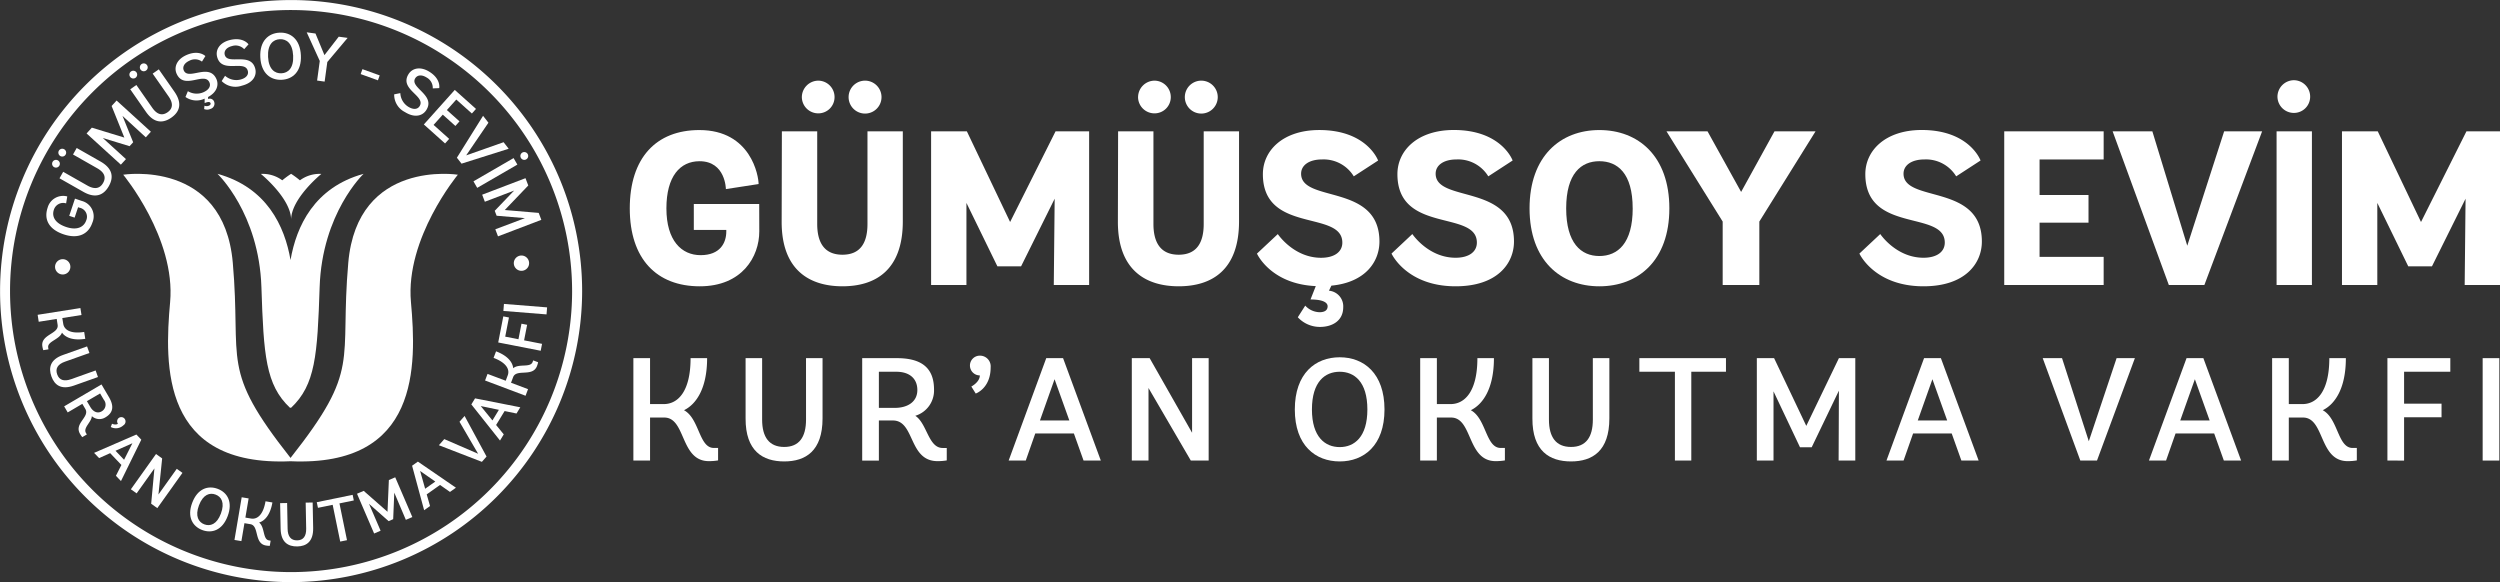 <svg xmlns="http://www.w3.org/2000/svg" width="504.23" height="117.41" viewBox="0 0 504.23 117.41">
  <rect x="0" y="0" width="504.23" height="117.41" fill="#333333" stroke="none"/>
  <g id="Logo_beyaz_2" transform="translate(-45.523 -30.74)">
    <g id="Group_1" data-name="Group 1">
      <path id="Path_1" data-name="Path 1" d="M104.237,112.98c4.9-4.607,5.31-10.594,5.755-24.318.486-14.932,8.862-22.863,8.862-22.863C108.9,68.544,105.3,76.37,104.121,83.184c-1.175-6.814-4.776-14.64-14.734-17.385,0,0,8.38,7.931,8.863,22.863.445,13.724.852,19.711,5.755,24.318Z" fill="#fff"/>
      <path id="Path_2" data-name="Path 2" d="M137.869,65.977s-20.261-3.212-22.1,17.751c-1.787,20.332,2.678,21.229-11.645,39.37C89.8,104.957,94.258,104.06,92.475,83.728c-1.836-20.963-22.1-17.751-22.1-17.751S81,78.781,79.835,91.671c-1.155,12.808-1.765,33.24,24.288,32.1,26.05,1.14,25.44-19.292,24.285-32.1-1.163-12.89,9.461-25.694,9.461-25.694" fill="#fff"/>
      <path id="Path_3" data-name="Path 3" d="M106.013,67.109a18.2,18.2,0,0,0-1.776-1.312,18.02,18.02,0,0,0-1.78,1.312,6.626,6.626,0,0,0-4.319-1.29s6.1,4.951,6.1,9.252c0-4.3,6.1-9.252,6.1-9.252a6.638,6.638,0,0,0-4.319,1.29" fill="#fff"/>
      <path id="Path_4" data-name="Path 4" d="M59.708,84.715a1.544,1.544,0,1,1-1.369-1.691,1.537,1.537,0,0,1,1.369,1.691" fill="#fff"/>
      <path id="Path_5" data-name="Path 5" d="M62.012,71.265a3.206,3.206,0,0,1,2.143,4.379c-.741,2.217-2.723,3.384-5.778,2.367s-4.02-3.063-3.253-5.359a3.238,3.238,0,0,1,3.964-2.292l-.229,1.4a1.972,1.972,0,0,0-2.471,1.287c-.445,1.331.168,2.7,2.486,3.477,2.345.782,3.631-.123,4.035-1.327a1.85,1.85,0,0,0-1.342-2.562l-.292-.1-.7,2.1-1.088-.363,1.159-3.47Z" fill="#fff"/>
      <path id="Path_6" data-name="Path 6" d="M56.424,64.444a.782.782,0,1,1,1.073-.295.788.788,0,0,1-1.073.295m1.264-2.232a.8.8,0,0,1-.295-1.073.788.788,0,1,1,.295,1.073M60.25,61.9l.744-1.313,4.786,2.723c2.592,1.473,2.652,3.287,1.687,4.984S64.894,70.9,62.31,69.418L57.524,66.7l.744-1.309,4.88,2.771c1.406.8,2.5.665,3.171-.52s.217-2.165-1.189-2.966Z" fill="#fff"/>
      <path id="Path_7" data-name="Path 7" d="M66.254,58.574l4.671,4.256L69.9,63.952l-6.914-6.294,1.062-1.17,6.552,2-2.565-6.372,1.006-1.1,6.914,6.294-1.025,1.126-4.7-4.319,2.15,5.318-.722.789Z" fill="#fff"/>
      <path id="Path_8" data-name="Path 8" d="M71.768,46.24a.781.781,0,1,1,1.279-.9.781.781,0,1,1-1.279.9m4.547-.651,1.238-.863,3.152,4.513c1.7,2.45.973,4.11-.624,5.228s-3.448,1.249-5.142-1.2L71.79,48.746l1.238-.864,3.209,4.6c.927,1.328,1.967,1.675,3.085.9s1.129-1.863.205-3.19Zm-2.446-.819a.8.8,0,0,1,.2-1.1.788.788,0,0,1,1.1.2.774.774,0,0,1-.2,1.1.789.789,0,0,1-1.1-.195" fill="#fff"/>
      <path id="Path_9" data-name="Path 9" d="M86.258,43.167a2.374,2.374,0,0,0-2.542-.175c-1.081.486-1.421,1.3-1.119,1.967.924,2.06,5.09-1.582,6.567,1.708.52,1.156.165,2.652-1.675,3.639l0,.4a.925.925,0,0,1,1.205.5,1.106,1.106,0,0,1-.722,1.5,1.6,1.6,0,0,1-1.275.033l.063-.677a1.187,1.187,0,0,0,.894,0c.314-.142.411-.348.318-.554s-.415-.31-1.171.026l-.011-.9A3.828,3.828,0,0,1,82.93,50.3l.486-1.17a3.417,3.417,0,0,0,3.168.2c1.073-.479,1.511-1.234,1.174-1.978-1-2.218-5.112,1.6-6.608-1.732-.583-1.305-.007-2.883,1.945-3.762,2.546-1.14,3.852.191,3.852.191Z" fill="#fff"/>
      <path id="Path_10" data-name="Path 10" d="M94.773,40.658a2.373,2.373,0,0,0-2.469-.624c-1.155.288-1.634,1.025-1.454,1.743.546,2.191,5.291-.659,6.163,2.845.325,1.309-.386,2.82-2.708,3.4a3.921,3.921,0,0,1-4.072-.931l.684-1.066A3.419,3.419,0,0,0,94,46.791c1.141-.288,1.709-.95,1.507-1.739-.583-2.363-5.317.662-6.2-2.883-.344-1.387.505-2.834,2.58-3.354,2.712-.673,3.759.867,3.759.867Z" fill="#fff"/>
      <path id="Path_11" data-name="Path 11" d="M98.027,42.3c-.165-3.3,1.641-4.861,3.859-4.973,2.2-.112,4.158,1.264,4.323,4.558s-1.653,4.832-3.844,4.948S98.195,45.6,98.027,42.3m6.622-.336c-.131-2.551-1.376-3.381-2.7-3.317s-2.49,1.024-2.359,3.575c.127,2.509,1.376,3.369,2.711,3.3s2.475-1.047,2.348-3.56" fill="#fff"/>
      <path id="Path_12" data-name="Path 12" d="M109.481,46.987l.538-3.949-2.636-5.781,1.773.243,1.806,4.36,2.883-3.721,1.791.243-4.095,4.865L111,47.2Z" fill="#fff"/>
      <rect id="Rectangle_1" data-name="Rectangle 1" width="1.057" height="3.701" transform="translate(118.265 45.684) rotate(-70.156)" fill="#fff"/>
      <path id="Path_13" data-name="Path 13" d="M132.807,48.569a2.378,2.378,0,0,0-1.268-2.214c-1.006-.628-1.87-.46-2.259.164-1.2,1.915,4.147,3.351,2.233,6.41-.714,1.144-2.3,1.683-4.323.411a3.918,3.918,0,0,1-2.165-3.571l1.241-.247a3.419,3.419,0,0,0,1.593,2.745c1,.621,1.87.568,2.3-.123,1.29-2.065-4.169-3.362-2.236-6.459.759-1.211,2.393-1.6,4.207-.471,2.367,1.477,1.982,3.3,1.982,3.3Z" fill="#fff"/>
      <path id="Path_14" data-name="Path 14" d="M131.01,55.843l6.237-6.967,4.282,3.833-.83.924-3.145-2.816-1.9,2.12,2.547,2.281-.826.927-2.547-2.281-1.855,2.068,3.145,2.816-.83.924Z" fill="#fff"/>
      <path id="Path_15" data-name="Path 15" d="M147.095,59.422l1.025,1.32-9.51,3.007-.935-1.2,5.28-8.451,1.081,1.391-4.491,6.589Z" fill="#fff"/>
      <path id="Path_16" data-name="Path 16" d="M141.017,67.314l8.092-4.689.763,1.316-8.1,4.69Zm9.858-5.8a.794.794,0,0,1,1.076.288.788.788,0,1,1-1.076-.288" fill="#fff"/>
      <path id="Path_17" data-name="Path 17" d="M149.213,69.18l-5.9,2.251-.542-1.421,8.739-3.332.561,1.473L147.332,73.1l6.843.58.531,1.4-8.739,3.332-.542-1.425,5.976-2.251-5.714-.482-.381-.995Z" fill="#fff"/>
      <path id="Path_18" data-name="Path 18" d="M149.167,84.01a1.543,1.543,0,1,1,1.709,1.342,1.537,1.537,0,0,1-1.709-1.342" fill="#fff"/>
      <path id="Path_19" data-name="Path 19" d="M54.252,101.367a4.473,4.473,0,0,1-.184-.766c-.385-2.427,3.37-2.5,3.078-4.338l-.187-1.2-3.627.576-.217-1.406,8.623-1.361.224,1.4-3.874.613.184,1.13c.175,1.2,1.394,2.12,4.229,1.675l.217,1.391c-2.614.411-4.058-.348-4.693-1.256-.5,1.417-2.981,1.757-2.782,3.014l.056.359Z" fill="#fff"/>
      <path id="Path_20" data-name="Path 20" d="M64.811,105.457l.471,1.328-4.839,1.72c-2.621.931-3.938-.131-4.551-1.847s-.273-3.411,2.352-4.331l4.839-1.72.475,1.328-4.936,1.754c-1.421.5-1.993,1.357-1.567,2.558.423,1.185,1.4,1.469,2.823.968Z" fill="#fff"/>
      <path id="Path_21" data-name="Path 21" d="M62.118,118.907a4.4,4.4,0,0,1-.449-.647c-1.256-2.139,2.016-3.41,1.066-5.037l-.606-1.032-2.95,1.732-.718-1.227,7.531-4.42,1.5,2.55c1.028,1.758.935,3.126-.711,4.091a2.253,2.253,0,0,1-2.733-.247c-.06,1.205-1.806,2.345-1.186,3.4l.176.3Zm1.623-6.084c.557.946,1.425,1.391,2.285.886a1.552,1.552,0,0,0,.437-2.341l-.751-1.275-2.659,1.56Z" fill="#fff"/>
      <path id="Path_22" data-name="Path 22" d="M70.647,115.186a.907.907,0,0,1-.236,1.335,2.211,2.211,0,0,1-2.546.344l.25-.662s.737.351,1.193,0a.841.841,0,0,1,1.339-1.017" fill="#fff"/>
      <path id="Path_23" data-name="Path 23" d="M70.01,124.518l-2.27-2.382-2.229,1L64.5,122.08l8.534-3.7.987,1.04-4.1,8.35-1.017-1.066Zm-1.189-2.861,1.727,1.814,1.679-3.332Z" fill="#fff"/>
      <path id="Path_24" data-name="Path 24" d="M76.015,132.342l.654-7.127-3.59,5.033-1.159-.823,5.071-7.113,1.238.886-.748,7.277,3.695-5.179,1.148.819-5.071,7.109Z" fill="#fff"/>
      <path id="Path_25" data-name="Path 25" d="M84.286,132.156c1.084-2.887,3.212-3.549,5.149-2.82s3.089,2.626,2.005,5.509-3.213,3.519-5.127,2.8-3.108-2.611-2.027-5.49m5.789,2.176c.837-2.232.082-3.406-1.074-3.84s-2.509-.052-3.35,2.176c-.823,2.2-.075,3.4,1.092,3.833s2.509.023,3.332-2.169" fill="#fff"/>
      <path id="Path_26" data-name="Path 26" d="M99.933,140.833a4.592,4.592,0,0,1-.786-.071c-2.423-.412-1.3-3.99-3.13-4.3l-1.192-.2-.614,3.616-1.4-.235,1.458-8.608,1.4.231-.655,3.867,1.133.191c1.189.213,2.45-.647,2.928-3.478l1.391.236c-.445,2.606-1.622,3.735-2.685,4.049,1.186.92.718,3.385,1.971,3.6l.355.06Z" fill="#fff"/>
      <path id="Path_27" data-name="Path 27" d="M107.175,132.116l1.409-.027.1,5.135c.052,2.778-1.376,3.694-3.2,3.728s-3.32-.823-3.361-3.6l-.1-5.134,1.41-.026.1,5.235c.03,1.507.658,2.318,1.93,2.3,1.256-.026,1.84-.856,1.814-2.367Z" fill="#fff"/>
      <path id="Path_28" data-name="Path 28" d="M114.142,139.971l-1.522-7.415-2.969.61-.236-1.137,7.236-1.485.232,1.133-2.894.595,1.522,7.419Z" fill="#fff"/>
      <path id="Path_29" data-name="Path 29" d="M119.954,132.361l2.333,5.419-1.305.565-3.452-8.021,1.35-.58,4.8,4.218.273-6.4,1.283-.557,3.452,8.021-1.309.561-2.333-5.482-.221,5.347-.916.4Z" fill="#fff"/>
      <path id="Path_30" data-name="Path 30" d="M134.272,128.552l-2.685,1.9.673,2.352-1.193.842-2.43-8.975,1.17-.83,7.674,5.265-1.2.853Zm-3,.766,2.046-1.45-3.059-2.139Z" fill="#fff"/>
      <path id="Path_31" data-name="Path 31" d="M138.2,115.806l1.028-1.17,4.428,8.186-.939,1.069-8.676-3.354,1.088-1.234,6.828,2.958Z" fill="#fff"/>
      <path id="Path_32" data-name="Path 32" d="M147.3,113.644l-1.716,2.812,1.544,1.893-.759,1.245-5.781-7.285.748-1.222,9.128,1.8-.767,1.256Zm-2.457,1.893,1.3-2.139-3.657-.76Z" fill="#fff"/>
      <path id="Path_33" data-name="Path 33" d="M154.055,103.8a4.5,4.5,0,0,1-.22.755c-.864,2.3-4.159.512-4.817,2.251l-.426,1.13,3.433,1.293-.5,1.332-8.167-3.078.5-1.331,3.665,1.38.4-1.074c.441-1.125-.169-2.528-2.85-3.537l.5-1.32c2.472.931,3.355,2.3,3.459,3.41,1.13-.987,3.459-.056,3.908-1.249l.127-.336Z" fill="#fff"/>
      <path id="Path_34" data-name="Path 34" d="M154.577,101.484l-8.567-1.672,1.025-5.261,1.141.221-.755,3.867,2.67.524.61-3.134,1.141.221-.613,3.134,3.624.707Z" fill="#fff"/>
      <rect id="Rectangle_2" data-name="Rectangle 2" width="1.42" height="8.731" transform="translate(147.051 93.456) rotate(-85.432)" fill="#fff"/>
      <path id="Path_35" data-name="Path 35" d="M104.229,148.15a58.7,58.7,0,1,1,58.707-58.707,58.775,58.775,0,0,1-58.707,58.707m0-115.387a56.682,56.682,0,1,0,56.684,56.68,56.745,56.745,0,0,0-56.684-56.68" fill="#fff"/>
    </g>
    <g id="Group_2" data-name="Group 2">
      <path id="Path_36" data-name="Path 36" d="M198.664,77.419c0,5.09-3.452,11.066-12,11.066-8.676,0-14.121-5.489-14.121-15.715,0-10.18,5.312-15.8,14.033-15.8,10.446,0,11.951,9.3,11.951,10.89l-6.6,1.018s-.044-5.621-5.312-5.621c-3.94,0-6.684,3.054-6.684,9.516,0,6.508,3.054,9.43,6.9,9.43,3.94,0,5.179-2.479,5.179-4.781v-.311h-6.551V71.886h13.191Z" fill="#fff"/>
      <path id="Path_37" data-name="Path 37" d="M220.485,57.233h7.127v18.15c0,9.871-5.534,13.1-12.174,13.1-6.6,0-12.306-3.231-12.261-13.1l.043-18.15h7.128V75.914c0,3.408,1.194,6.2,5.09,6.2s5.047-2.789,5.047-6.2Zm-13.236-6.906a3.344,3.344,0,0,1,3.32-3.319,3.306,3.306,0,0,1,3.276,3.319,3.269,3.269,0,0,1-3.276,3.276A3.306,3.306,0,0,1,207.249,50.327Zm9.429,0a3.32,3.32,0,0,1,6.64,0,3.32,3.32,0,0,1-6.64,0Z" fill="#fff"/>
      <path id="Path_38" data-name="Path 38" d="M240.445,71.664V88.22h-7.126V57.233h7.215l8.72,18.282,9.164-18.282h6.773V88.22h-7.128l.177-17.4-6.772,13.634h-4.781Z" fill="#fff"/>
      <path id="Path_39" data-name="Path 39" d="M288.3,57.233h7.127v18.15c0,9.871-5.534,13.1-12.173,13.1-6.6,0-12.306-3.231-12.262-13.1l.044-18.15h7.127V75.914c0,3.408,1.2,6.2,5.091,6.2s5.046-2.789,5.046-6.2Zm-13.236-6.906a3.344,3.344,0,0,1,3.32-3.319,3.306,3.306,0,0,1,3.276,3.319,3.269,3.269,0,0,1-3.276,3.276A3.306,3.306,0,0,1,275.059,50.327Zm9.429,0a3.32,3.32,0,0,1,6.64,0,3.32,3.32,0,0,1-6.64,0Z" fill="#fff"/>
      <path id="Path_40" data-name="Path 40" d="M318.57,66.308a7.12,7.12,0,0,0-6.418-3.408c-2.568,0-4.206,1.15-4.206,2.876,0,5.932,15.8,1.9,15.8,13.679,0,4.028-2.789,8.234-9.694,8.9l-.487,1.018a3.161,3.161,0,0,1,2.877,3.32c0,2.788-2.257,3.984-4.692,3.984a6.058,6.058,0,0,1-4.471-1.948l1.5-2.346a4.041,4.041,0,0,0,2.878,1.328c1.106,0,1.637-.443,1.637-1.195,0-.664-.753-1.373-3.452-1.373l1.062-2.7c-9.119-.4-11.864-6.551-11.864-6.551l4.206-3.94s3.187,4.781,8.72,4.781c2.7,0,4.294-1.195,4.294-3.055,0-6.64-16.025-1.726-16.025-13.811,0-4.78,4.073-8.9,11.377-8.9,9.65,0,11.864,6.153,11.864,6.153Z" fill="#fff"/>
      <path id="Path_41" data-name="Path 41" d="M345.7,66.308a7.118,7.118,0,0,0-6.418-3.408c-2.568,0-4.2,1.15-4.2,2.876,0,5.932,15.8,1.9,15.8,13.679,0,4.382-3.32,9.03-11.775,9.03-9.916,0-12.926-6.6-12.926-6.6l4.2-3.94s3.188,4.781,8.721,4.781c2.7,0,4.294-1.195,4.294-3.055,0-6.64-16.025-1.726-16.025-13.811,0-4.78,4.073-8.9,11.377-8.9,9.65,0,11.863,6.153,11.863,6.153Z" fill="#fff"/>
      <path id="Path_42" data-name="Path 42" d="M354.021,72.77c0-10.534,6.242-15.8,14.077-15.8,7.879,0,14.121,5.269,14.121,15.8S375.933,88.485,368.1,88.485C360.307,88.485,354.021,83.306,354.021,72.77Zm20.8,0c0-7.082-3.054-9.516-6.728-9.516-3.63,0-6.684,2.434-6.684,9.516,0,7.039,3.01,9.607,6.684,9.607C371.816,82.377,374.826,79.809,374.826,72.77Z" fill="#fff"/>
      <path id="Path_43" data-name="Path 43" d="M392.974,88.22V75.427L381.641,57.233h8.278l6.773,12.217,6.728-12.217H411.7L400.366,75.427V88.22Z" fill="#fff"/>
      <path id="Path_44" data-name="Path 44" d="M440.069,66.308A7.121,7.121,0,0,0,433.65,62.9c-2.567,0-4.2,1.15-4.2,2.876,0,5.932,15.8,1.9,15.8,13.679,0,4.382-3.32,9.03-11.775,9.03-9.916,0-12.926-6.6-12.926-6.6l4.206-3.94s3.187,4.781,8.72,4.781c2.7,0,4.294-1.195,4.294-3.055,0-6.64-16.025-1.726-16.025-13.811,0-4.78,4.073-8.9,11.377-8.9,9.65,0,11.864,6.153,11.864,6.153Z" fill="#fff"/>
      <path id="Path_45" data-name="Path 45" d="M449.761,88.22V57.233h20.053V62.9H456.887v7.171h9.872v5.577h-9.872v6.906h12.927V88.22Z" fill="#fff"/>
      <path id="Path_46" data-name="Path 46" d="M494.114,57.233h7.658L490.129,88.22h-7.171L471.626,57.233h8.012L486.677,80.3Z" fill="#fff"/>
      <path id="Path_47" data-name="Path 47" d="M504.691,88.22V57.233h7.127V88.22Zm.177-37.981a3.345,3.345,0,0,1,3.32-3.32,3.306,3.306,0,0,1,3.275,3.32,3.268,3.268,0,0,1-3.275,3.276A3.306,3.306,0,0,1,504.868,50.239Z" fill="#fff"/>
      <path id="Path_48" data-name="Path 48" d="M525.007,71.664V88.22h-7.126V57.233H525.1l8.72,18.282,9.163-18.282h6.774V88.22h-7.128l.177-17.4L536.03,84.457h-4.781Z" fill="#fff"/>
      <path id="Path_49" data-name="Path 49" d="M190.354,123.6a10.831,10.831,0,0,1-1.858.148c-5.814,0-4.6-8.793-9-8.793h-2.862v8.675H173.27V102.976h3.364v9.265h2.715c2.862.029,5.458-2.479,5.458-9.265h3.334c0,6.254-2.3,9.353-4.662,10.5,3.128,1.682,3.01,7.612,6.019,7.612h.856Z" fill="#fff"/>
      <path id="Path_50" data-name="Path 50" d="M208.089,102.976h3.335v12.156c0,6.58-3.424,8.675-7.731,8.675-4.338,0-7.82-2.1-7.79-8.675V102.976h3.334v12.392c0,3.571,1.446,5.518,4.456,5.518,2.98,0,4.4-1.947,4.4-5.518Z" fill="#fff"/>
      <path id="Path_51" data-name="Path 51" d="M236.476,123.6a10.837,10.837,0,0,1-1.859.148c-5.872,0-4.544-8.2-9-8.2h-2.832v8.085h-3.364V102.976h6.994c4.809,0,7.494,1.829,7.494,6.343a5.326,5.326,0,0,1-3.777,5.282c2.39,1.564,2.626,6.491,5.518,6.491h.826ZM226,113.007c2.6,0,4.544-1.239,4.544-3.6,0-2.272-1.534-3.688-4.249-3.688h-3.511v7.287Z" fill="#fff"/>
      <path id="Path_52" data-name="Path 52" d="M243.145,102.473a2.158,2.158,0,0,1,2.184,2.361c0,4.249-3.01,5.282-3.01,5.282l-.885-1.416s1.711-.886,1.711-2.243a1.992,1.992,0,0,1,0-3.984Z" fill="#fff"/>
      <path id="Path_53" data-name="Path 53" d="M262.119,118.171h-7.79l-1.918,5.459h-3.452l7.583-20.654h3.393l7.613,20.654h-3.481Zm-6.846-2.626H261.2l-2.98-8.321Z" fill="#fff"/>
      <path id="Path_54" data-name="Path 54" d="M285.7,123.63,277.168,109V123.63H273.8V102.976h3.6l8.557,15.048V102.976H289.3V123.63Z" fill="#fff"/>
      <path id="Path_55" data-name="Path 55" d="M306.677,113.332c0-7.288,4.16-10.533,9.058-10.533,4.869,0,9.03,3.245,9.03,10.533s-4.19,10.475-9.03,10.475C310.867,123.807,306.677,120.62,306.677,113.332Zm14.635,0c0-5.636-2.656-7.612-5.577-7.612-2.95,0-5.606,1.976-5.606,7.612,0,5.548,2.656,7.583,5.606,7.583S321.312,118.88,321.312,113.332Z" fill="#fff"/>
      <path id="Path_56" data-name="Path 56" d="M349.049,123.6a10.837,10.837,0,0,1-1.859.148c-5.813,0-4.6-8.793-9-8.793h-2.862v8.675h-3.364V102.976h3.364v9.265h2.715c2.862.029,5.458-2.479,5.458-9.265h3.334c0,6.254-2.3,9.353-4.662,10.5,3.128,1.682,3.01,7.612,6.019,7.612h.856Z" fill="#fff"/>
      <path id="Path_57" data-name="Path 57" d="M366.784,102.976h3.334v12.156c0,6.58-3.423,8.675-7.73,8.675-4.338,0-7.82-2.1-7.79-8.675V102.976h3.334v12.392c0,3.571,1.445,5.518,4.456,5.518,2.98,0,4.4-1.947,4.4-5.518Z" fill="#fff"/>
      <path id="Path_58" data-name="Path 58" d="M383.338,123.63V105.72h-7.169v-2.744h17.468v2.744h-6.993v17.91Z" fill="#fff"/>
      <path id="Path_59" data-name="Path 59" d="M403.227,109.674V123.63h-3.364V102.976h3.482l6.491,13.661,6.58-13.661h3.305V123.63h-3.363l.058-14.1-5.488,11.419h-2.36Z" fill="#fff"/>
      <path id="Path_60" data-name="Path 60" d="M439.168,118.171h-7.79l-1.919,5.459h-3.451l7.583-20.654h3.393L444.6,123.63h-3.482Zm-6.846-2.626h5.931l-2.98-8.321Z" fill="#fff"/>
      <path id="Path_61" data-name="Path 61" d="M472.424,102.976h3.688L468.47,123.63h-3.363l-7.584-20.654h3.895l5.4,16.759Z" fill="#fff"/>
      <path id="Path_62" data-name="Path 62" d="M492.106,118.171h-7.79L482.4,123.63h-3.452l7.583-20.654h3.393l7.613,20.654h-3.482Zm-6.846-2.626h5.931l-2.98-8.321Z" fill="#fff"/>
      <path id="Path_63" data-name="Path 63" d="M520.876,123.6a10.816,10.816,0,0,1-1.858.148c-5.813,0-4.6-8.793-9-8.793h-2.862v8.675h-3.364V102.976h3.364v9.265h2.715c2.862.029,5.458-2.479,5.458-9.265h3.335c0,6.254-2.3,9.353-4.663,10.5,3.128,1.682,3.01,7.612,6.02,7.612h.855Z" fill="#fff"/>
      <path id="Path_64" data-name="Path 64" d="M527.045,123.63V102.976h12.687v2.744h-9.324v6.432h7.554V114.9h-7.554v8.734Z" fill="#fff"/>
      <path id="Path_65" data-name="Path 65" d="M546.255,123.63V102.976h3.363V123.63Z" fill="#fff"/>
    </g>
  </g>
</svg>
